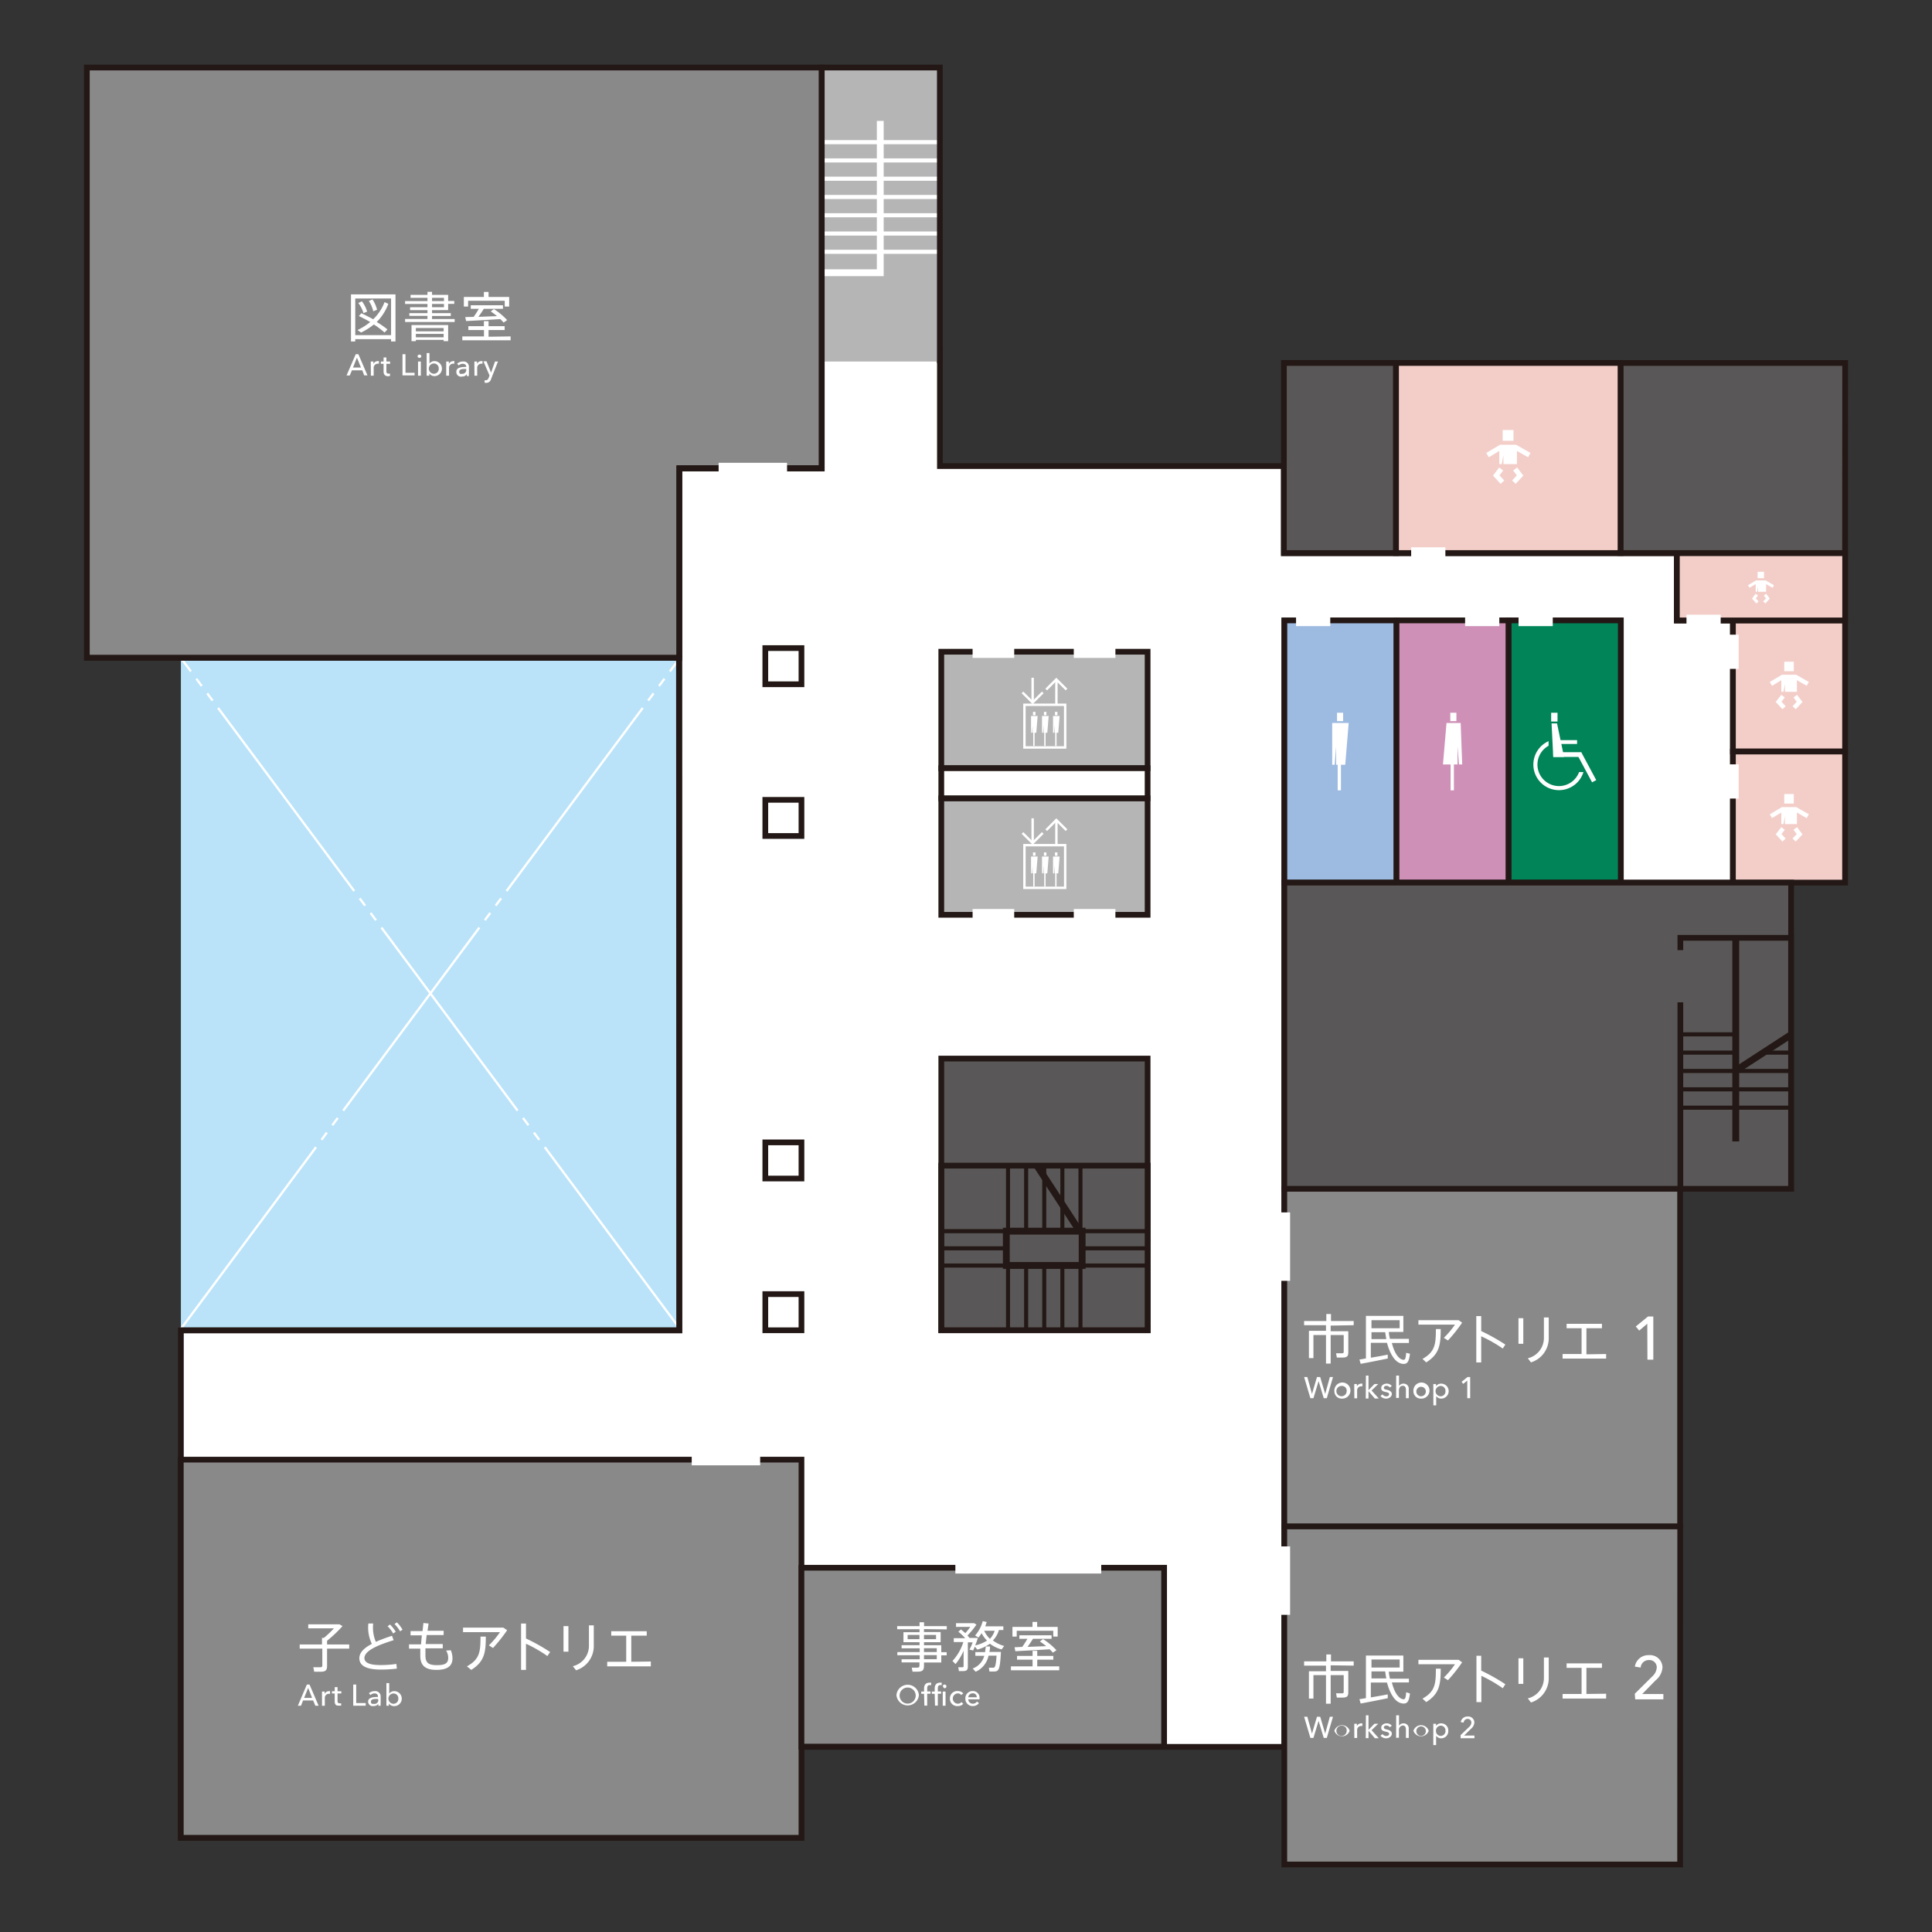 <svg id="MAP" xmlns="http://www.w3.org/2000/svg" viewBox="0 0 240 240"><rect x="0" y="0" width="240" height="240" fill="#333333" stroke="none"/><defs><style>.cls-1{fill:#898989;}.cls-1,.cls-10,.cls-11,.cls-12,.cls-13,.cls-15,.cls-16,.cls-17,.cls-18,.cls-19,.cls-20,.cls-22,.cls-23,.cls-24,.cls-25,.cls-4,.cls-5,.cls-9{stroke:#231815;}.cls-1,.cls-10,.cls-11,.cls-12,.cls-13,.cls-15,.cls-16,.cls-17,.cls-18,.cls-19,.cls-20,.cls-22,.cls-23,.cls-24,.cls-25,.cls-3,.cls-4,.cls-5,.cls-7,.cls-8,.cls-9{stroke-miterlimit:10;}.cls-1,.cls-10,.cls-11,.cls-12,.cls-13,.cls-15,.cls-4,.cls-5,.cls-9{stroke-width:0.71px;}.cls-2{fill:#bae3f9;}.cls-15,.cls-17,.cls-18,.cls-19,.cls-20,.cls-22,.cls-23,.cls-25,.cls-3,.cls-7,.cls-8{fill:none;}.cls-3,.cls-7,.cls-8{stroke:#fff;}.cls-3{stroke-width:0.28px;stroke-dasharray:28.35 1.13 1.13 1.13 1.13 1.13;}.cls-16,.cls-21,.cls-4{fill:#595757;}.cls-14,.cls-5{fill:#fff;}.cls-6,.cls-9{fill:#b5b5b6;}.cls-7{stroke-width:0.85px;}.cls-8{stroke-width:0.51px;}.cls-10{fill:#9dbae1;}.cls-11{fill:#ce90b7;}.cls-12{fill:#008458;}.cls-13{fill:#f3cec9;}.cls-16{stroke-width:0.67px;}.cls-17{stroke-width:0.85px;}.cls-18{stroke-width:0.5px;}.cls-19{stroke-width:0.51px;}.cls-20{stroke-width:0.51px;}.cls-22{stroke-width:0.85px;}.cls-23{stroke-width:0.51px;}.cls-24{fill:#231815;stroke-width:0.85px;}.cls-25{stroke-width:0.71px;}</style></defs><g id="_4F" data-name="4F"><rect class="cls-1" x="37.52" y="166.26" width="46.98" height="77.1" transform="translate(265.82 143.8) rotate(90)"/><rect class="cls-2" x="22.46" y="81.72" width="61.92" height="83.53" transform="translate(106.85 246.97) rotate(-180)"/><line class="cls-3" x1="84.59" y1="165.25" x2="22.46" y2="81.72"/><line class="cls-3" x1="22.34" y1="165.25" x2="84.47" y2="81.72"/><polygon class="cls-4" points="142.57 165.25 142.57 145.97 142.57 131.5 116.93 131.5 116.93 145.97 116.93 165.25 142.57 165.25"/><polygon class="cls-5" points="22.47 217 159.55 217 159.55 77.09 201.35 77.09 201.35 109.66 215.28 109.66 215.28 77.09 208.31 77.09 208.31 68.72 159.49 68.72 159.49 57.9 116.76 57.9 116.76 43.31 102.08 43.31 102.08 58.17 84.33 58.17 84.39 165.27 22.47 165.27 22.47 217"/><rect class="cls-6" x="102.18" y="8.39" width="14.57" height="36.52"/><polyline class="cls-7" points="109.35 15.02 109.35 33.88 102.08 33.88"/><line class="cls-8" x1="116.55" y1="31.28" x2="102.07" y2="31.28"/><line class="cls-8" x1="116.55" y1="29.01" x2="102.07" y2="29.01"/><line class="cls-8" x1="116.55" y1="26.74" x2="102.07" y2="26.74"/><line class="cls-8" x1="116.55" y1="24.47" x2="101.98" y2="24.47"/><line class="cls-8" x1="116.55" y1="22.2" x2="101.98" y2="22.2"/><line class="cls-8" x1="116.55" y1="19.93" x2="101.98" y2="19.93"/><line class="cls-8" x1="116.55" y1="17.66" x2="101.98" y2="17.66"/><rect class="cls-9" x="116.93" y="80.96" width="25.63" height="14.47"/><rect class="cls-9" x="116.93" y="99.17" width="25.63" height="14.47"/><rect class="cls-4" x="116.93" y="131.5" width="25.63" height="33.75"/><rect class="cls-10" x="159.55" y="77.07" width="13.93" height="32.57"/><rect class="cls-11" x="173.48" y="77.07" width="13.93" height="32.57"/><rect class="cls-12" x="187.41" y="77.07" width="13.93" height="32.57"/><rect class="cls-13" x="215.27" y="77.07" width="13.93" height="16.28"/><rect class="cls-13" x="208.31" y="68.7" width="20.9" height="8.37"/><rect class="cls-13" x="215.27" y="93.36" width="13.93" height="16.28"/><rect class="cls-4" x="159.49" y="45.09" width="13.93" height="23.61"/><rect class="cls-13" x="173.42" y="45.09" width="27.91" height="23.61"/><polygon class="cls-1" points="102.08 8.39 102.08 58.2 84.39 58.2 84.39 81.72 10.79 81.72 10.79 8.39 102.08 8.39"/><rect class="cls-5" x="116.93" y="95.43" width="25.63" height="3.73"/><rect class="cls-1" x="37.52" y="166.26" width="46.98" height="77.1" transform="translate(265.82 143.8) rotate(90)"/><rect class="cls-1" x="99.56" y="194.75" width="45.05" height="22.22"/><polygon class="cls-1" points="159.54 231.61 159.54 189.6 208.72 189.6 208.71 231.61 159.54 231.61"/><rect class="cls-1" x="159.54" y="147.68" width="49.17" height="41.92"/><polygon class="cls-4" points="201.33 68.7 201.33 45.09 229.21 45.09 229.2 68.7 201.33 68.7"/><polygon class="cls-4" points="159.54 147.68 159.54 109.64 222.5 109.64 222.49 147.68 159.54 147.68"/><rect class="cls-14" x="160.99" y="76.36" width="4.25" height="1.42" transform="translate(326.24 154.14) rotate(-180)"/><rect class="cls-14" x="118.69" y="194.04" width="18.12" height="1.42" transform="translate(255.49 389.51) rotate(-180)"/><rect class="cls-14" x="181.99" y="76.36" width="4.25" height="1.42" transform="translate(368.24 154.14) rotate(-180)"/><rect class="cls-14" x="188.64" y="76.36" width="4.25" height="1.42" transform="translate(381.53 154.14) rotate(-180)"/><rect class="cls-14" x="133.4" y="80.32" width="5.17" height="1.42" transform="translate(271.96 162.05) rotate(-180)"/><rect class="cls-14" x="120.81" y="80.32" width="5.17" height="1.42" transform="translate(246.8 162.05) rotate(-180)"/><rect class="cls-14" x="133.4" y="112.93" width="5.17" height="1.42" transform="translate(271.96 227.27) rotate(-180)"/><rect class="cls-14" x="120.81" y="112.93" width="5.17" height="1.42" transform="translate(246.8 227.27) rotate(-180)"/><rect class="cls-14" x="155.3" y="154.15" width="8.5" height="1.42" transform="translate(4.69 314.41) rotate(-90)"/><rect class="cls-14" x="85.93" y="180.61" width="8.5" height="1.42" transform="translate(180.36 362.64) rotate(-180)"/><rect class="cls-14" x="155.3" y="195.64" width="8.5" height="1.42" transform="translate(-36.8 355.9) rotate(-90)"/><rect class="cls-14" x="175.31" y="67.99" width="4.25" height="1.42" transform="translate(354.86 137.4) rotate(-180)"/><rect class="cls-14" x="209.49" y="76.36" width="4.25" height="1.42" transform="translate(423.24 154.14) rotate(-180)"/><rect class="cls-14" x="213.15" y="80.25" width="4.25" height="1.42" transform="translate(296.23 -134.31) rotate(90)"/><rect class="cls-14" x="213.15" y="96.37" width="4.25" height="1.42" transform="translate(312.35 -118.2) rotate(90)"/><rect class="cls-5" x="95.07" y="160.76" width="4.49" height="4.49" transform="translate(194.63 326.01) rotate(-180)"/><rect class="cls-5" x="95.07" y="80.5" width="4.49" height="4.49" transform="translate(194.63 165.5) rotate(-180)"/><rect class="cls-5" x="95.07" y="99.35" width="4.49" height="4.49" transform="translate(194.63 203.2) rotate(-180)"/><rect class="cls-5" x="95.07" y="141.91" width="4.49" height="4.49" transform="translate(194.63 288.31) rotate(-180)"/><path class="cls-15" d="M10.84,81.72H84.39v83.53h-62"/><polyline class="cls-15" points="116.75 45.09 116.75 8.39 102.08 8.39 102.08 58.15 84.39 58.15 84.39 81.72"/><rect class="cls-14" x="89.26" y="57.49" width="8.5" height="1.42" transform="translate(187.03 116.4) rotate(-180)"/><rect class="cls-16" x="119.52" y="142.21" width="20.45" height="25.63" transform="translate(-25.27 284.77) rotate(-90)"/><rect class="cls-17" x="125.01" y="152.94" width="9.42" height="4.26"/><line class="cls-17" x1="134.22" y1="153.09" x2="128.79" y2="144.77"/><line class="cls-18" x1="129.72" y1="144.79" x2="129.72" y2="152.86"/><line class="cls-18" x1="127.47" y1="144.79" x2="127.47" y2="152.86"/><line class="cls-18" x1="125.22" y1="144.79" x2="125.22" y2="152.95"/><line class="cls-18" x1="134.22" y1="144.79" x2="134.22" y2="152.86"/><line class="cls-18" x1="131.97" y1="144.79" x2="131.97" y2="152.86"/><line class="cls-18" x1="129.72" y1="157.21" x2="129.72" y2="165.27"/><line class="cls-18" x1="127.47" y1="157.21" x2="127.47" y2="165.27"/><line class="cls-18" x1="125.22" y1="157.21" x2="125.22" y2="165.36"/><line class="cls-18" x1="134.22" y1="157.21" x2="134.22" y2="165.27"/><line class="cls-18" x1="131.97" y1="157.21" x2="131.97" y2="165.27"/><line class="cls-19" x1="142.51" y1="152.94" x2="134.43" y2="152.94"/><line class="cls-18" x1="142.51" y1="155.07" x2="134.43" y2="155.07"/><line class="cls-20" x1="142.51" y1="157.21" x2="134.43" y2="157.21"/><line class="cls-19" x1="124.95" y1="152.94" x2="116.87" y2="152.94"/><line class="cls-18" x1="124.95" y1="155.07" x2="116.87" y2="155.07"/><line class="cls-20" x1="124.95" y1="157.21" x2="116.87" y2="157.21"/><rect class="cls-15" x="119.52" y="142.21" width="20.45" height="25.63" transform="translate(-25.27 284.77) rotate(-90)"/><rect class="cls-21" x="208.74" y="116.5" width="13.75" height="31.18"/><line class="cls-22" x1="222.55" y1="128.49" x2="215.55" y2="133.04"/><line class="cls-23" x1="222.37" y1="133.04" x2="208.96" y2="133.04"/><line class="cls-23" x1="215.67" y1="130.76" x2="208.96" y2="130.76"/><line class="cls-23" x1="222.49" y1="130.76" x2="219.02" y2="130.76"/><line class="cls-23" x1="215.62" y1="128.49" x2="208.74" y2="128.49"/><line class="cls-23" x1="222.37" y1="137.6" x2="208.96" y2="137.6"/><line class="cls-23" x1="222.37" y1="135.32" x2="208.96" y2="135.32"/><line class="cls-24" x1="215.62" y1="116.5" x2="215.62" y2="141.79"/><polyline class="cls-25" points="208.74 118.05 208.74 116.5 222.49 116.5 222.49 147.68 208.74 147.68 208.74 124.5"/><rect class="cls-21" x="207.54" y="118.05" width="3.03" height="6.45"/><path class="cls-14" d="M44.19,44h.33l1.13,2.63h-.41L45,46H43.72l-.27.64h-.4Zm.65,1.66-.5-1.23-.49,1.23Z"/><path class="cls-14" d="M46.06,45.29c0-.09,0-.27,0-.38h.33c0,.09,0,.22,0,.3h0a.59.59,0,0,1,.54-.35.32.32,0,0,1,.14,0l0,.32-.16,0a.51.51,0,0,0-.49.57v.92h-.35Z"/><path class="cls-14" d="M47.65,46.15V45.2h-.34v-.29h.34V44.4H48v.51h.46v.29H48v.91c0,.22.07.3.24.3a.49.49,0,0,0,.21,0v.28a.9.9,0,0,1-.3.05C47.83,46.7,47.65,46.52,47.65,46.15Z"/><path class="cls-14" d="M50,44h.37v2.31H51.5v.32H50Z"/><path class="cls-14" d="M51.87,44.27a.23.23,0,0,1,.23-.22.23.23,0,0,1,.24.22.24.24,0,0,1-.47,0Zm.06.64h.35v1.76h-.35Z"/><path class="cls-14" d="M53.33,46.39h0v.28H53V43.86h.35v1.31h0a.75.75,0,0,1,.62-.31.93.93,0,0,1,0,1.86A.75.75,0,0,1,53.33,46.39Zm1.17-.6a.6.6,0,0,0-.59-.64.64.64,0,0,0,0,1.28A.6.6,0,0,0,54.5,45.79Z"/><path class="cls-14" d="M55.43,45.29c0-.09,0-.27,0-.38h.33c0,.09,0,.22,0,.3h0a.61.61,0,0,1,.54-.35.32.32,0,0,1,.14,0v.32l-.16,0a.51.51,0,0,0-.5.57v.92h-.35Z"/><path class="cls-14" d="M56.69,46.17c0-.53.63-.59,1.23-.59v0c0-.26-.18-.39-.44-.39a.74.74,0,0,0-.5.21l-.19-.23a1.1,1.1,0,0,1,.73-.26.65.65,0,0,1,.73.69v.77a1.75,1.75,0,0,0,0,.35H58a1.07,1.07,0,0,1,0-.25h0a.66.66,0,0,1-.59.3A.57.57,0,0,1,56.69,46.17Zm1.23-.25v-.09h-.09c-.34,0-.78,0-.78.34s.18.27.36.27A.48.48,0,0,0,57.92,45.92Z"/><path class="cls-14" d="M58.93,45.29c0-.09,0-.27,0-.38h.33c0,.09,0,.22,0,.3h0a.58.58,0,0,1,.54-.35.34.34,0,0,1,.14,0l0,.32-.16,0a.51.51,0,0,0-.5.57v.92h-.34Z"/><path class="cls-14" d="M60.2,47.54l0-.31a.51.51,0,0,0,.17,0c.18,0,.25-.1.33-.29l.11-.3-.76-1.76h.39L61,46.29h0l.49-1.38h.37L61,47.09a.6.6,0,0,1-.61.47A.93.93,0,0,1,60.2,47.54Z"/><path class="cls-14" d="M49.13,36.57v5.85h-.55v-.29H44.13v.29H43.6V36.57Zm-.55,5.06V37.08H44.13v4.55ZM46.8,40a11.77,11.77,0,0,1,1.33.92l-.36.39a10,10,0,0,0-1.33-1,8,8,0,0,1-1.59,1l-.44-.31a7.44,7.44,0,0,0,1.58-1c-.44-.25-.91-.5-1.41-.74l.31-.35q.8.38,1.47.75a5.84,5.84,0,0,0,1.41-2.13l.47.21A6.29,6.29,0,0,1,46.8,40Zm-1.65-1.1a3.76,3.76,0,0,0-.64-1.26l.45-.21a4.07,4.07,0,0,1,.65,1.28Zm1.22-.23a4,4,0,0,0-.55-1.28l.45-.2a4.05,4.05,0,0,1,.57,1.29Z"/><path class="cls-14" d="M53.67,38.53v.37H56v.35H53.67v.38h2.81V40H50.32v-.38H53.1v-.38H50.85V38.9H53.1v-.37H50.94v-.37H53.1v-.4H50.32V37.4H53.1V37H51v-.37H53.1v-.38h.57v.38h2v.76h.76v.36h-.76v.77Zm-2.55,1.85h4.55v2h-.56v-.16H51.66v.16h-.54Zm.54.37v.41h3.45v-.41Zm3.45,1.15v-.42H51.66v.42Zm-1.44-4.5h1.48V37H53.67Zm0,.76h1.48v-.4H53.67Z"/><path class="cls-14" d="M63.43,41.79v.48h-6v-.48h2.69V41H58.18v-.48h1.93v-.63h.58v.63h2V41h-2v.83Zm-5.28-3.71h-.53V36.89h2.49v-.63h.58v.63h2.56v1.19H62.7v-.72H58.15Zm.69,1.28a10.31,10.31,0,0,0,.64-1h-1v-.44h4v.44H60.1c-.18.3-.42.65-.67,1l2.31-.09a8.32,8.32,0,0,0-.78-.58l.39-.3A8.57,8.57,0,0,1,63,39.76l-.44.31a5.42,5.42,0,0,0-.41-.43c-1.24.08-3.18.19-4.25.24l-.11-.49Z"/><path class="cls-14" d="M38.12,209.26h.33l1.13,2.63h-.41l-.27-.65H37.65l-.26.65H37Zm.65,1.66-.49-1.24-.5,1.24Z"/><path class="cls-14" d="M40,210.51c0-.1,0-.27,0-.38h.33c0,.09,0,.22,0,.29h0a.6.6,0,0,1,.54-.34H41l0,.33-.15,0a.5.5,0,0,0-.5.56v.93H40Z"/><path class="cls-14" d="M41.58,211.37v-1h-.34v-.28h.34v-.51h.35v.51h.47v.28h-.47v.92c0,.21.07.3.25.3a.71.71,0,0,0,.2,0v.28a.9.9,0,0,1-.3,0C41.76,211.92,41.58,211.73,41.58,211.37Z"/><path class="cls-14" d="M43.88,209.26h.37v2.3h1.18v.33H43.88Z"/><path class="cls-14" d="M45.73,211.39c0-.53.63-.59,1.22-.59v-.05c0-.26-.17-.39-.43-.39a.7.7,0,0,0-.5.21l-.19-.23a1.05,1.05,0,0,1,.72-.26.66.66,0,0,1,.74.69v.77a1.83,1.83,0,0,0,0,.35H47a1.07,1.07,0,0,1,0-.25h0a.68.68,0,0,1-.6.29A.56.56,0,0,1,45.73,211.39Zm1.22-.25v-.09h-.08c-.35,0-.79,0-.79.33s.19.28.36.28A.48.48,0,0,0,47,211.14Z"/><path class="cls-14" d="M48.31,211.61h0v.28H48v-2.81h.35v1.31h0a.76.76,0,0,1,.63-.31.93.93,0,0,1,0,1.86A.77.77,0,0,1,48.31,211.61Zm1.17-.6a.59.59,0,0,0-.59-.64.64.64,0,0,0,0,1.28A.6.6,0,0,0,49.48,211Z"/><path class="cls-14" d="M43.38,204.8H40.63v2.14c0,.57-.21.73-.82.73l-.78,0-.11-.56c.21,0,.52,0,.76,0s.36,0,.36-.24V204.8H37.23v-.52H40v-.82h.24a12.71,12.71,0,0,0,1.24-1.18H38.29v-.5h3.88l.38.22a16.11,16.11,0,0,1-1.92,1.82v.46h2.75Z"/><path class="cls-14" d="M49.24,206.7l.06.58a15.6,15.6,0,0,1-2,.12c-1.75,0-2.66-.46-2.66-1.41,0-.73.63-1.3,1.55-1.78a4.7,4.7,0,0,1-.43-2.53h.6a4.53,4.53,0,0,0,.33,2.28c.6-.28,1.29-.52,2-.76l.21.55c-1.77.55-3.63,1.26-3.63,2.22,0,.55.59.87,2,.87A13.35,13.35,0,0,0,49.24,206.7Zm-.4-3.78a4.06,4.06,0,0,0-.69-.9l.3-.22a4.86,4.86,0,0,1,.71.9Zm1.17-.48-.31.21a4.06,4.06,0,0,0-.69-.9l.29-.22A4.2,4.2,0,0,1,50,202.44Z"/><path class="cls-14" d="M56.21,206c0,1-.69,1.44-2,1.44s-2-.49-2-1.75c0-.23,0-.53,0-.89h-1.4v-.53H52.3l.1-1.12H51v-.53h1.49l.11-1,.64.06-.13.9h2v.53H53l-.12,1.12H55v.53H52.85c0,.35,0,.66,0,.87,0,.94.38,1.22,1.43,1.22s1.4-.25,1.4-.93a1.77,1.77,0,0,0-.26-.88L56,205A2.63,2.63,0,0,1,56.21,206Z"/><path class="cls-14" d="M63,202.51a19.16,19.16,0,0,1-1.76,2.21l-.51-.33a10.83,10.83,0,0,0,1.38-1.64H57.52v-.56h5Zm-3.26.79h.61c0,2-.18,3.12-1.81,4.14L58,207C59.58,206.13,59.69,205.22,59.69,203.3Z"/><path class="cls-14" d="M68,205.72a17,17,0,0,0-2.66-1.53v3.25h-.61v-5.76h.61v1.86a23.68,23.68,0,0,1,3,1.68Z"/><path class="cls-14" d="M70,202h.61v3.18H70Zm3.76-.09v2.49a3.14,3.14,0,0,1-2.2,3.09l-.4-.51a2.6,2.6,0,0,0,2-2.6v-2.47Z"/><path class="cls-14" d="M80.85,206.4V207H75.43v-.57h2.36v-3.24H75.93v-.55h4.41v.55H78.42v3.24Z"/><path class="cls-14" d="M162,213.26h.4l.58,2.09h0l.62-2.09h.4l.62,2.09h0l.58-2.09h.39l-.77,2.63h-.38l-.64-2.12h0l-.64,2.12h-.38Z"/><path class="cls-14" d="M165.76,215a1,1,0,0,1,1.9,0,1,1,0,0,1-1.9,0Zm1.53,0a.58.58,0,0,0-.58-.63.64.64,0,1,0,.58.63Z"/><path class="cls-14" d="M168.23,214.5c0-.09,0-.26,0-.37h.33c0,.08,0,.22,0,.29h0a.6.6,0,0,1,.54-.34h.14l0,.33a.39.39,0,0,0-.16,0,.5.5,0,0,0-.49.56v.93h-.35Z"/><path class="cls-14" d="M169.68,213.08H170v1.81h0l.74-.76h.47l-.83.8.9,1h-.49L170,215h0v.92h-.34Z"/><path class="cls-14" d="M171.49,215.62l.25-.21a.56.56,0,0,0,.47.24c.17,0,.35-.06.35-.25s-.16-.23-.47-.3-.51-.15-.51-.48.33-.54.67-.54a.78.78,0,0,1,.64.29l-.24.2a.51.51,0,0,0-.41-.22c-.16,0-.33.07-.33.23s.13.21.4.27.59.21.59.52-.34.57-.7.57A.91.91,0,0,1,171.49,215.62Z"/><path class="cls-14" d="M173.44,213.08h.35v1.31h0a.62.62,0,0,1,.56-.31.63.63,0,0,1,.65.71v1.1h-.35v-1c0-.28-.07-.54-.39-.54a.52.52,0,0,0-.48.58v.94h-.35Z"/><path class="cls-14" d="M175.58,215a1,1,0,0,1,1.9,0,1,1,0,0,1-1.9,0Zm1.54,0a.59.59,0,1,0-.59.64A.59.59,0,0,0,177.12,215Z"/><path class="cls-14" d="M178.05,214.13h.34v.27h0a.74.74,0,0,1,.64-.32.87.87,0,0,1,.88.92.88.88,0,0,1-.89.94.74.74,0,0,1-.62-.32h0v1.16h-.35Zm1.51.87a.58.58,0,0,0-.59-.63.61.61,0,0,0-.59.64.6.6,0,0,0,.59.63A.59.59,0,0,0,179.56,215Z"/><path class="cls-14" d="M181.44,215.54l1.05-1a.79.79,0,0,0,.29-.56.45.45,0,0,0-.47-.45.49.49,0,0,0-.49.46l-.36-.06a.83.83,0,0,1,.85-.7.76.76,0,0,1,.84.75,1.13,1.13,0,0,1-.43.79l-.85.83h1.29v.33h-1.72Z"/><path class="cls-14" d="M165.3,206.87v.7h2.19v2.67c0,.5-.18.64-.72.64h-.7l-.1-.53h.66c.22,0,.29,0,.29-.18v-2.08H165.3v3.55h-.58v-3.55h-1.56V211h-.56v-3.39h2.12v-.7H162v-.53h2.76v-.86h.58v.86h2.82v.53Z"/><path class="cls-14" d="M175.15,210.37c-.11,1-.34,1.29-.86,1.25-.91-.07-1.58-1.06-2-2.61h-2v1.85c.73-.12,1.52-.27,2.1-.38l0,.48c-1,.21-2.51.5-3.36.66l-.16-.54.81-.13v-5.29h4.65v2h-1.8c0,.31.08.59.13.87h2.36V209H172.9c.32,1.28.87,2.07,1.47,2.09.18,0,.27-.18.31-.87Zm-4.78-4.22v1h3.5v-1Zm1.84,2.35c-.05-.28-.1-.56-.14-.87h-1.7v.87Z"/><path class="cls-14" d="M181.63,206.5a18.43,18.43,0,0,1-1.76,2.22l-.51-.33a10.4,10.4,0,0,0,1.38-1.65H176.2v-.55h5Zm-3.26.79h.6c0,2-.18,3.13-1.8,4.15l-.46-.43C178.26,210.13,178.37,209.22,178.37,207.29Z"/><path class="cls-14" d="M186.68,209.72a17,17,0,0,0-2.66-1.54v3.26h-.61v-5.76H184v1.85a24.43,24.43,0,0,1,3,1.69Z"/><path class="cls-14" d="M188.63,206h.6v3.18h-.6Zm3.76-.1v2.49a3.15,3.15,0,0,1-2.21,3.1l-.39-.51a2.6,2.6,0,0,0,2-2.6v-2.48Z"/><path class="cls-14" d="M199.52,210.4V211h-5.41v-.57h2.36v-3.24h-1.86v-.56H199v.56h-1.93v3.24Z"/><path class="cls-14" d="M203.08,210.4l2.14-2.12a1.66,1.66,0,0,0,.59-1.14.91.91,0,0,0-1-.92,1,1,0,0,0-1,.93l-.72-.12a1.68,1.68,0,0,1,1.73-1.42,1.55,1.55,0,0,1,1.7,1.52,2.25,2.25,0,0,1-.87,1.62L204,210.44h2.63v.66h-3.5Z"/><path class="cls-14" d="M162,171.06h.4l.58,2.1h0l.62-2.1h.4l.62,2.1h0l.58-2.1h.39l-.77,2.63h-.38l-.64-2.12h0l-.64,2.12h-.38Z"/><path class="cls-14" d="M165.76,172.81a1,1,0,1,1,1,.93A.91.91,0,0,1,165.76,172.81Zm1.53,0a.58.58,0,0,0-.58-.64.64.64,0,1,0,.58.64Z"/><path class="cls-14" d="M168.23,172.31c0-.1,0-.27,0-.38h.33c0,.09,0,.22,0,.3h0a.59.59,0,0,1,.54-.35h.14l0,.33-.16,0a.5.5,0,0,0-.49.56v.93h-.35Z"/><path class="cls-14" d="M169.68,170.88H170v1.81h0l.74-.76h.47l-.83.8.9,1h-.49l-.79-.91h0v.91h-.34Z"/><path class="cls-14" d="M171.49,173.42l.25-.21a.57.57,0,0,0,.47.25c.17,0,.35-.07.35-.26s-.16-.22-.47-.29-.51-.16-.51-.49.33-.54.67-.54a.78.78,0,0,1,.64.29l-.24.2a.51.51,0,0,0-.41-.22c-.16,0-.33.07-.33.24s.13.2.4.26.59.21.59.52-.34.57-.7.57A.88.88,0,0,1,171.49,173.42Z"/><path class="cls-14" d="M173.44,170.88h.35v1.32h0a.61.61,0,0,1,.56-.32.63.63,0,0,1,.65.72v1.09h-.35v-1c0-.29-.07-.54-.39-.54s-.48.23-.48.58v.93h-.35Z"/><path class="cls-14" d="M175.58,172.81a1,1,0,1,1,.95.93A.91.91,0,0,1,175.58,172.81Zm1.54,0a.59.59,0,1,0-.59.64A.59.59,0,0,0,177.12,172.81Z"/><path class="cls-14" d="M178.05,171.93h.34v.27h0a.76.76,0,0,1,.64-.32.93.93,0,0,1,0,1.86.76.76,0,0,1-.62-.31h0v1.15h-.35Zm1.51.88a.59.59,0,0,0-.59-.64.64.64,0,0,0,0,1.28A.59.59,0,0,0,179.56,172.81Z"/><path class="cls-14" d="M182.27,171.5l-.5.41-.21-.25.74-.6h.33v2.63h-.36Z"/><path class="cls-14" d="M165.3,164.67v.7h2.19V168c0,.5-.18.64-.72.64h-.7l-.1-.53c.18,0,.45,0,.66,0s.29,0,.29-.19v-2.08H165.3v3.55h-.58v-3.55h-1.56v2.87h-.56v-3.39h2.12v-.7H162v-.52h2.76v-.87h.58v.87h2.82v.52Z"/><path class="cls-14" d="M175.15,168.17c-.11,1-.34,1.3-.86,1.26-.91-.08-1.58-1.07-2-2.62h-2v1.85c.73-.12,1.52-.26,2.1-.38l0,.48c-1,.21-2.51.51-3.36.66l-.16-.53.81-.14v-5.29h4.65v2h-1.8c0,.31.08.59.13.86h2.36v.51H172.9c.32,1.28.87,2.07,1.47,2.09.18,0,.27-.18.31-.87ZM170.37,164v1h3.5v-1Zm1.84,2.35c-.05-.27-.1-.56-.14-.86h-1.7v.86Z"/><path class="cls-14" d="M181.63,164.31a19.16,19.16,0,0,1-1.76,2.21l-.51-.33a10.83,10.83,0,0,0,1.38-1.64H176.2V164h5Zm-3.26.79h.6c0,2-.18,3.12-1.8,4.14l-.46-.43C178.26,167.93,178.37,167,178.37,165.1Z"/><path class="cls-14" d="M186.68,167.52A17,17,0,0,0,184,166v3.25h-.61v-5.76H184v1.86a24.37,24.37,0,0,1,3,1.68Z"/><path class="cls-14" d="M188.63,163.75h.6v3.18h-.6Zm3.76-.09v2.49a3.14,3.14,0,0,1-2.21,3.09l-.39-.51a2.6,2.6,0,0,0,2-2.6v-2.47Z"/><path class="cls-14" d="M199.52,168.2v.57h-5.41v-.57h2.36V165h-1.86v-.55H199V165h-1.93v3.24Z"/><path class="cls-14" d="M204.63,164.44l-1,.85-.43-.51,1.52-1.24h.66v5.36h-.73Z"/><rect class="cls-14" x="192.69" y="88.54" width="0.79" height="1.09"/><polygon class="cls-14" points="193.42 89.86 192.74 89.86 192.95 94.03 194.29 94.03 193.42 89.86"/><rect class="cls-14" x="192.84" y="89.98" height="0.06"/><rect class="cls-14" x="192.95" y="93.44" width="3.48" height="0.59"/><polygon class="cls-14" points="198.29 96.91 196.43 93.44 195.91 93.71 197.77 97.18 198.29 96.91"/><path class="cls-14" d="M196.16,95.91a2.67,2.67,0,1,1-3.79-3.27v-.57a3.18,3.18,0,1,0,4.33,3.84Z"/><rect class="cls-14" x="193.4" y="91.94" width="2.51" height="0.48"/><rect class="cls-14" x="128.35" y="108.37" width="0.17" height="1.76"/><rect class="cls-14" x="128.32" y="105.89" width="0.31" height="0.42"/><polygon class="cls-14" points="128.08 106.4 128.08 108.49 128.2 108.49 128.27 107.62 128.27 107.62 128.27 108.49 128.73 108.49 128.9 106.4 128.08 106.4"/><rect class="cls-14" x="129.72" y="108.37" width="0.17" height="1.76"/><rect class="cls-14" x="129.68" y="105.89" width="0.31" height="0.42"/><polygon class="cls-14" points="129.44 106.4 129.44 108.49 129.57 108.49 129.63 107.62 129.64 107.62 129.64 108.49 130.1 108.49 130.27 106.4 129.44 106.4"/><rect class="cls-14" x="131.08" y="108.37" width="0.17" height="1.76"/><rect class="cls-14" x="131.05" y="105.89" width="0.31" height="0.42"/><polygon class="cls-14" points="130.81 106.4 130.81 108.49 130.94 108.49 131 107.62 131.01 107.62 131.01 108.49 131.46 108.49 131.63 106.4 130.81 106.4"/><path class="cls-14" d="M132.47,110.44h-5.36v-5.6h5.36Zm-5.06-.3h4.76v-5h-4.76Z"/><polygon class="cls-14" points="132.38 103.23 131.22 102.07 130.07 103.23 129.86 103.02 131.22 101.65 132.59 103.02 132.38 103.23"/><rect class="cls-14" x="131.08" y="101.86" width="0.3" height="3.08"/><polygon class="cls-14" points="128.28 104.94 126.91 103.58 127.12 103.37 128.28 104.52 129.43 103.37 129.64 103.58 128.28 104.94"/><rect class="cls-14" x="128.13" y="101.65" width="0.3" height="3.08"/><rect class="cls-14" x="128.35" y="90.91" width="0.17" height="1.76"/><rect class="cls-14" x="128.32" y="88.43" width="0.31" height="0.42"/><polygon class="cls-14" points="128.08 88.94 128.08 91.03 128.2 91.03 128.27 90.16 128.27 90.16 128.27 91.03 128.73 91.03 128.9 88.94 128.08 88.94"/><rect class="cls-14" x="129.72" y="90.91" width="0.17" height="1.76"/><rect class="cls-14" x="129.68" y="88.43" width="0.31" height="0.42"/><polygon class="cls-14" points="129.44 88.94 129.44 91.03 129.57 91.03 129.63 90.16 129.64 90.16 129.64 91.03 130.1 91.03 130.27 88.94 129.44 88.94"/><rect class="cls-14" x="131.08" y="90.91" width="0.17" height="1.76"/><rect class="cls-14" x="131.05" y="88.43" width="0.31" height="0.42"/><polygon class="cls-14" points="130.81 88.94 130.81 91.03 130.94 91.03 131 90.16 131.01 90.16 131.01 91.03 131.46 91.03 131.63 88.94 130.81 88.94"/><path class="cls-14" d="M132.47,93h-5.36v-5.6h5.36Zm-5.06-.3h4.76v-5h-4.76Z"/><polygon class="cls-14" points="132.38 85.76 131.22 84.61 130.07 85.76 129.86 85.55 131.22 84.19 132.59 85.55 132.38 85.76"/><rect class="cls-14" x="131.08" y="84.4" width="0.3" height="3.08"/><polygon class="cls-14" points="128.28 87.48 126.91 86.12 127.12 85.91 128.28 87.06 129.43 85.91 129.64 86.12 128.28 87.48"/><rect class="cls-14" x="128.13" y="84.19" width="0.3" height="3.08"/><rect class="cls-14" x="221.65" y="98.64" width="1.18" height="1.18"/><polygon class="cls-14" points="224.43 101.63 222.99 100.8 221.51 100.8 220.13 101.62 219.85 101.16 221.36 100.26 223.13 100.26 224.7 101.15 224.43 101.63"/><polygon class="cls-14" points="221.42 104.54 220.59 103.64 221.28 102.75 221.71 103.08 221.3 103.61 221.82 104.17 221.42 104.54"/><polygon class="cls-14" points="223.08 104.54 222.68 104.17 223.2 103.61 222.8 103.08 223.23 102.75 223.91 103.64 223.08 104.54"/><polygon class="cls-14" points="221.28 100.77 221.28 102.37 221.55 102.37 221.73 101.41 221.73 102.37 223.22 102.37 223.22 100.77 221.28 100.77"/><rect class="cls-14" x="221.65" y="82.2" width="1.18" height="1.18"/><polygon class="cls-14" points="224.43 85.19 222.99 84.36 221.51 84.36 220.13 85.19 219.85 84.72 221.36 83.82 223.13 83.82 224.7 84.72 224.43 85.19"/><polygon class="cls-14" points="221.42 88.1 220.59 87.2 221.28 86.31 221.71 86.64 221.3 87.17 221.82 87.73 221.42 88.1"/><polygon class="cls-14" points="223.08 88.1 222.68 87.73 223.2 87.17 222.8 86.64 223.23 86.31 223.91 87.2 223.08 88.1"/><polygon class="cls-14" points="221.28 84.33 221.28 85.94 221.55 85.94 221.73 84.97 221.73 85.94 223.22 85.94 223.22 84.33 221.28 84.33"/><rect class="cls-14" x="218.34" y="71.03" width="0.79" height="0.79"/><polygon class="cls-14" points="220.19 73.02 219.23 72.47 218.25 72.47 217.33 73.01 217.14 72.7 218.15 72.1 219.33 72.1 220.37 72.7 220.19 73.02"/><polygon class="cls-14" points="218.19 74.96 217.64 74.36 218.09 73.76 218.38 73.98 218.11 74.34 218.46 74.71 218.19 74.96"/><polygon class="cls-14" points="219.3 74.96 219.03 74.71 219.38 74.34 219.11 73.98 219.4 73.76 219.85 74.36 219.3 74.96"/><polygon class="cls-14" points="218.1 72.44 218.1 73.51 218.28 73.51 218.4 72.87 218.4 73.51 219.39 73.51 219.39 72.44 218.1 72.44"/><rect class="cls-14" x="186.67" y="53.42" width="1.34" height="1.34"/><polygon class="cls-14" points="189.82 56.8 188.18 55.87 186.5 55.87 184.94 56.8 184.63 56.27 186.34 55.25 188.34 55.25 190.12 56.27 189.82 56.8"/><polygon class="cls-14" points="186.41 60.1 185.47 59.08 186.24 58.07 186.73 58.45 186.27 59.05 186.86 59.69 186.41 60.1"/><polygon class="cls-14" points="188.29 60.1 187.84 59.69 188.43 59.05 187.97 58.45 188.46 58.07 189.23 59.08 188.29 60.1"/><polygon class="cls-14" points="186.25 55.83 186.25 57.65 186.55 57.65 186.76 56.56 186.76 57.65 188.44 57.65 188.44 55.83 186.25 55.83"/><rect class="cls-14" x="166.17" y="94.7" width="0.41" height="3.48"/><rect class="cls-14" x="166.09" y="88.54" width="0.76" height="1.04"/><polygon class="cls-14" points="165.49 89.81 165.49 95 165.8 95 165.97 92.83 165.98 92.83 165.98 95 167.11 95 167.54 89.81 165.49 89.81"/><rect class="cls-14" x="180.2" y="94.7" width="0.41" height="3.48"/><rect class="cls-14" x="180.16" y="88.54" width="0.76" height="1.04"/><polygon class="cls-14" points="181.06 92.83 181.07 92.83 181.24 94.96 181.64 94.96 181.45 89.81 179.69 89.81 179.25 94.96 181.06 94.96 181.06 92.83"/><path class="cls-14" d="M111.36,210.57a1.4,1.4,0,0,1,2.79,0,1.4,1.4,0,0,1-2.79,0Zm2.39,0a1,1,0,1,0-1,1.06A1,1,0,0,0,113.75,210.57Z"/><path class="cls-14" d="M114.79,210.41h-.35v-.28h.35v-.37c0-.41.18-.73.66-.73a.78.78,0,0,1,.22,0l0,.3-.18,0c-.26,0-.31.2-.31.42v.37h.41v.28h-.41v1.48h-.35Z"/><path class="cls-14" d="M116.11,210.41h-.35v-.28h.35v-.37c0-.41.18-.73.66-.73a.66.66,0,0,1,.21,0l0,.3-.17,0c-.26,0-.31.2-.31.42v.37h.41v.28h-.41v1.48h-.35Zm1-.92a.23.23,0,1,1,.23.23A.23.23,0,0,1,117.16,209.49Zm0,.64h.35v1.76h-.35Z"/><path class="cls-14" d="M118,211a.91.91,0,0,1,1-.93.86.86,0,0,1,.66.29l-.26.2a.49.49,0,0,0-.4-.2.64.64,0,0,0,0,1.28.55.55,0,0,0,.43-.2l.23.21a.82.82,0,0,1-.66.28A.9.9,0,0,1,118,211Z"/><path class="cls-14" d="M119.92,211a.89.89,0,0,1,.91-.93.82.82,0,0,1,.85.91v.12h-1.4a.56.56,0,0,0,.57.54.6.6,0,0,0,.51-.27l.25.2a.93.93,0,0,1-.76.36A.89.89,0,0,1,119.92,211Zm1.41-.16a.46.46,0,0,0-.5-.49.54.54,0,0,0-.55.49Z"/><path class="cls-14" d="M114.78,202.37v.37h2.07V204h-2.07v.38h2.15v.86h.67v.39h-.67v.89h-2.15v.44c0,.55-.21.7-.81.7h-.61l-.1-.5.59,0c.28,0,.37,0,.37-.27v-.38H112v-.39h2.25v-.5h-2.78v-.39h2.78v-.47H112v-.39h2.23V204h-2v-1.24h2v-.37h-2.78V202h2.78v-.48h.56V202h2.82v.41Zm-.56,1.25v-.52h-1.47v.52Zm.56-.52v.52h1.5v-.52Zm0,1.65v.47h1.59v-.47Zm1.59.86h-1.59v.5h1.59Z"/><path class="cls-14" d="M124.74,204.47l-.32.43a4.27,4.27,0,0,1-1.45-.71,4.9,4.9,0,0,1-1.56.73l-.31-.37-.21.48-.46-.11a7.41,7.41,0,0,0,.4-.9h-.6v3c0,.44-.16.57-.62.57h-.49l-.08-.48h.44c.17,0,.22,0,.22-.15v-1.89a6.87,6.87,0,0,1-1,1.65l-.38-.39a6.17,6.17,0,0,0,1.35-2.35h-1.19v-.48h1.42a6.66,6.66,0,0,0-.85-.8l.32-.29.55.46a7.36,7.36,0,0,0,.61-.77h-1.77v-.46H121l.3.17a9.58,9.58,0,0,1-1.12,1.36,3.48,3.48,0,0,1,.26.3l0,0h.78l.25,0a7,7,0,0,1-.33.93,4.52,4.52,0,0,0,1.47-.6,3.52,3.52,0,0,1-.67-.92,5.3,5.3,0,0,1-.39.54l-.42-.25a4.43,4.43,0,0,0,.95-1.79l.49.11c-.06.18-.11.36-.18.54h2.25v.46h-.55a3,3,0,0,1-.75,1.29A4.15,4.15,0,0,0,124.74,204.47Zm-1.29,3.17h-.54l-.07-.47h.53c.2,0,.33-.06.43-1.5h-1a2.79,2.79,0,0,1-1.6,2l-.37-.4a2.34,2.34,0,0,0,1.44-1.58h-1.11v-.46h1.22c0-.23.06-.46.08-.7l.52,0c0,.23,0,.46-.09.68h1.45C124.22,207.49,124.06,207.64,123.45,207.64Zm.11-5.06h-1.3a3.3,3.3,0,0,0,.71,1A2.53,2.53,0,0,0,123.56,202.58Z"/><path class="cls-14" d="M131.58,207v.49h-6V207h2.69v-.83h-1.93v-.47h1.93v-.63h.58v.63h2v.47h-2V207Zm-5.28-3.7h-.53v-1.2h2.49v-.62h.58v.62h2.55v1.2h-.55v-.72H126.3Zm.69,1.28c.24-.34.47-.71.64-1h-1v-.44h4v.44h-2.31c-.18.29-.42.65-.67,1l2.31-.09c-.24-.2-.5-.39-.78-.58l.39-.3a8.57,8.57,0,0,1,1.67,1.39l-.45.3a3.87,3.87,0,0,0-.4-.42c-1.24.08-3.18.18-4.26.24l-.1-.49Z"/></g></svg>